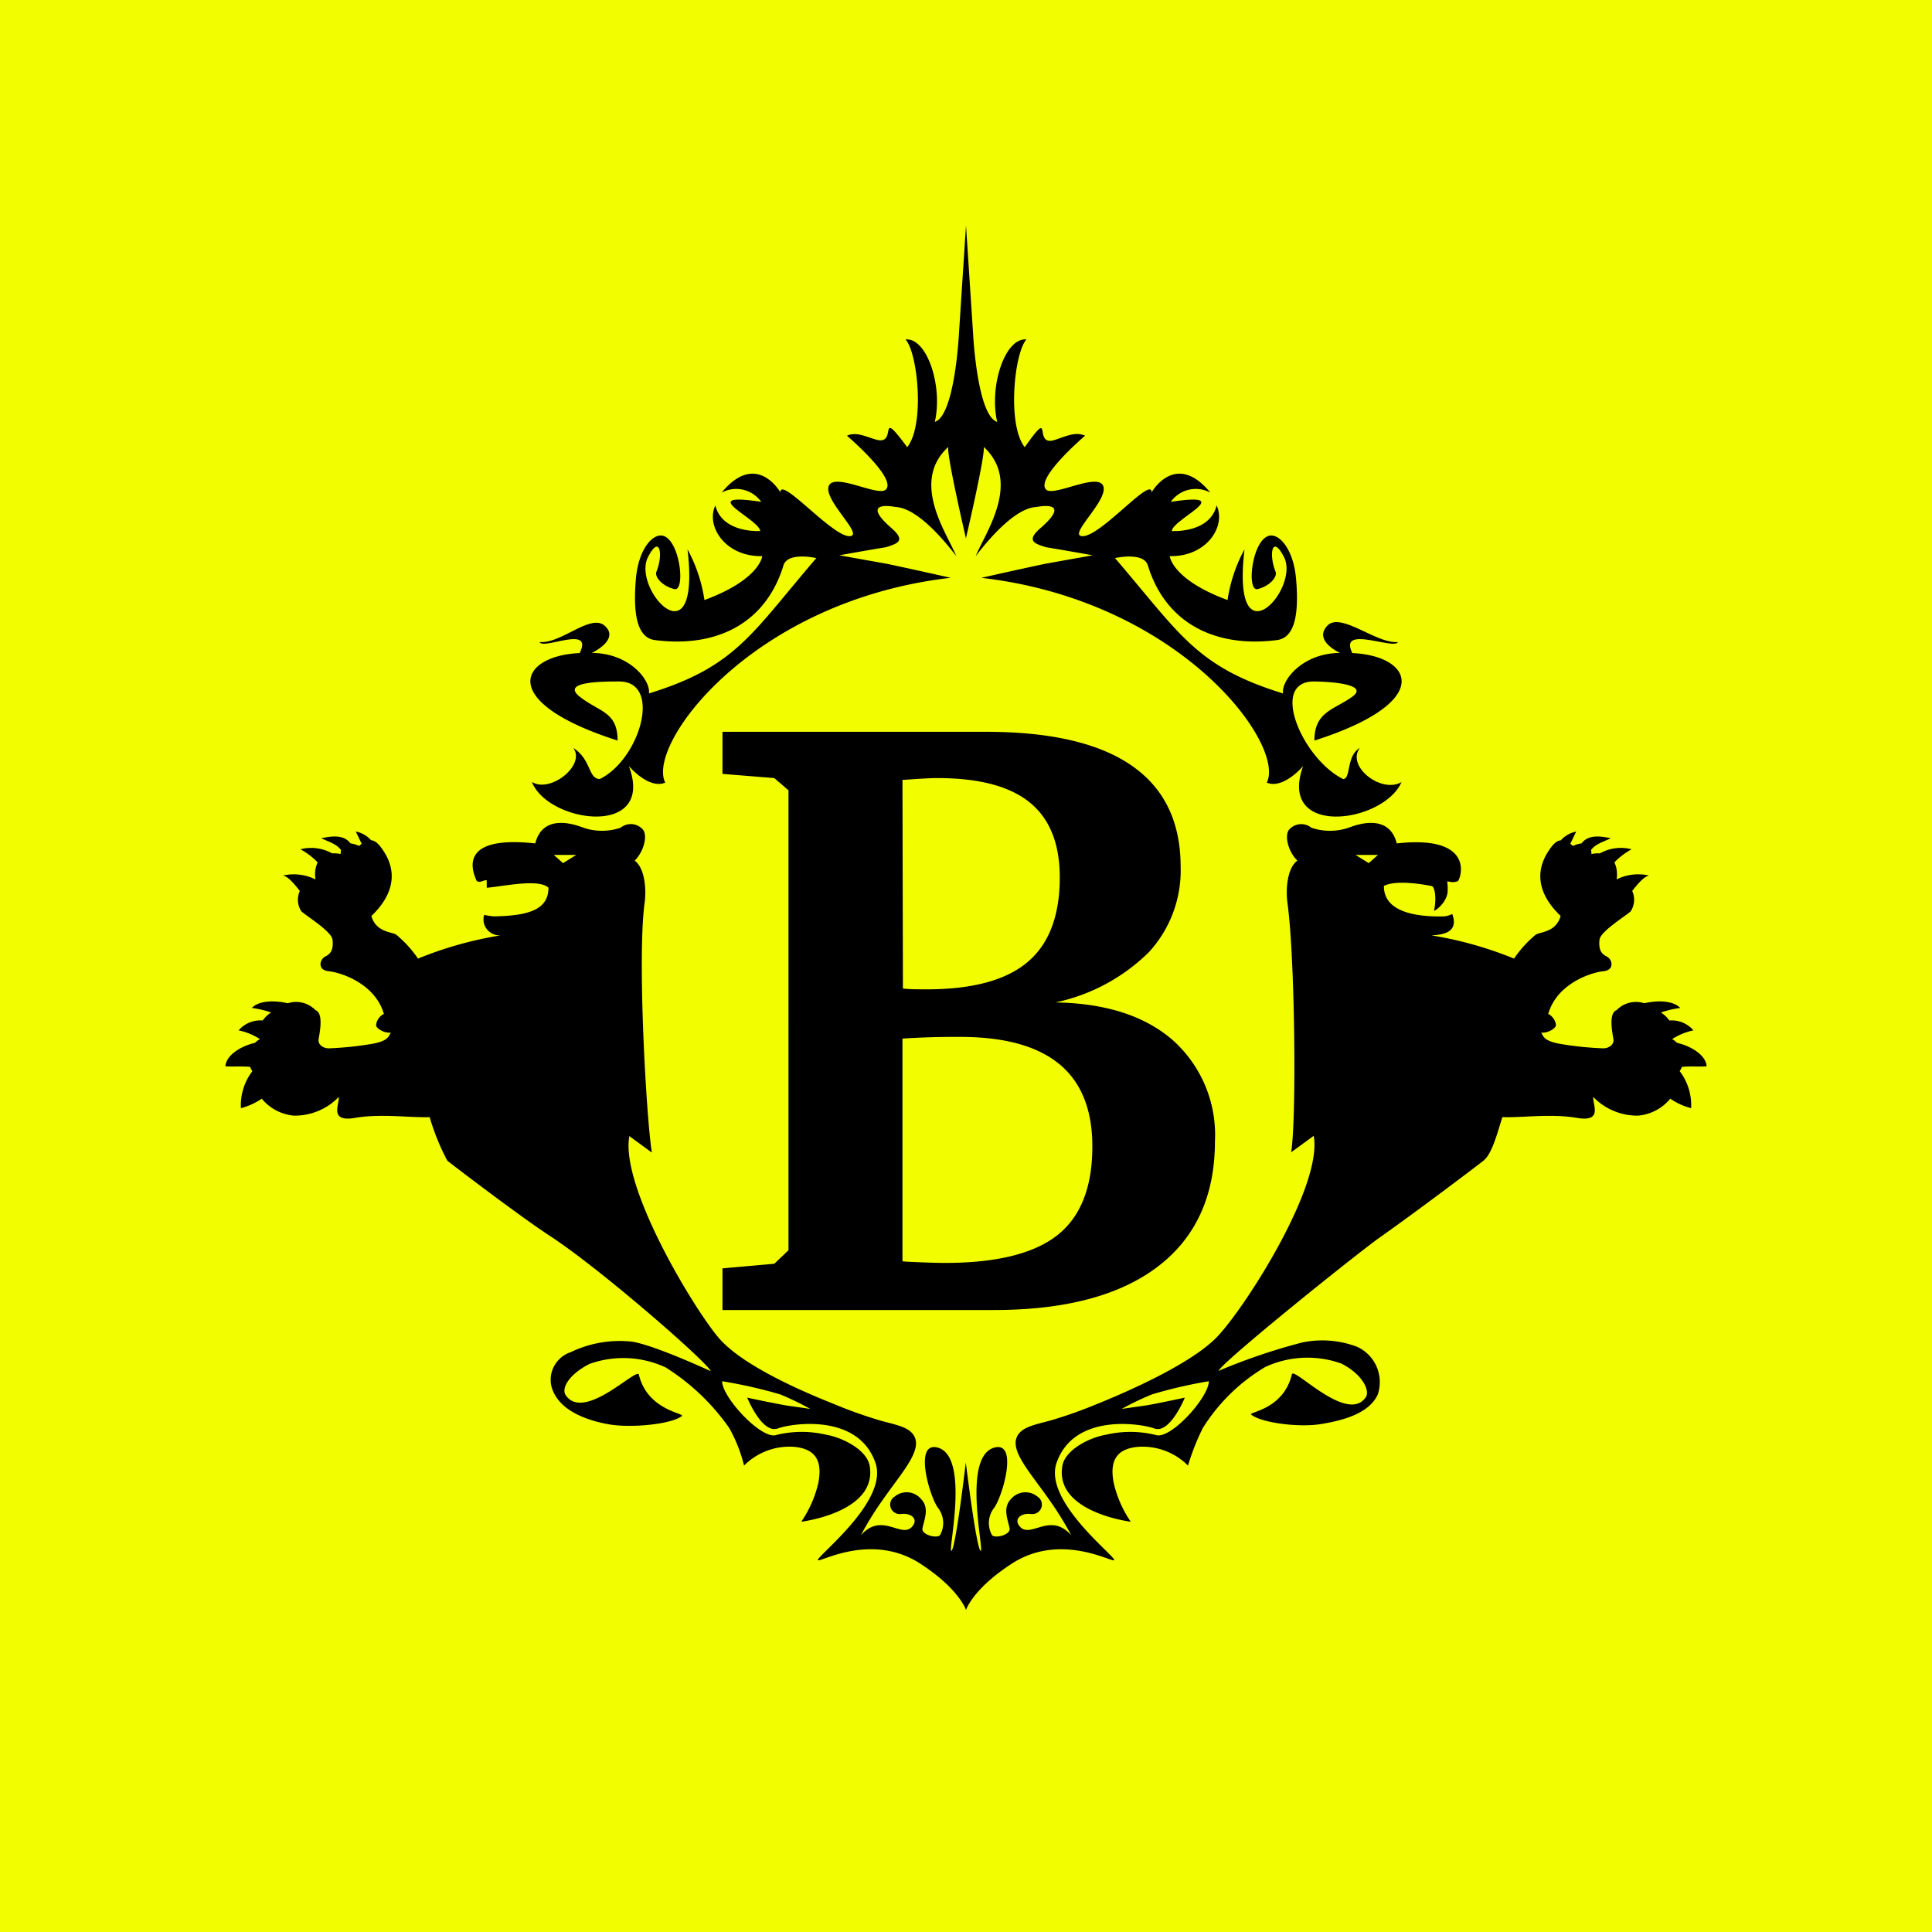 <svg xmlns="http://www.w3.org/2000/svg" width="60" height="60"><g fill="none" fill-rule="evenodd"><path fill="#F2FE00" d="M0 0h60v60H0z"/><g fill="#000" fill-rule="nonzero"><path d="m19.544 35.282.7.512c-.17-1.046-.462-6.117-.22-7.79.047-.417 0-1.044-.314-1.277.265-.255.41-.743.265-.952a.497.497 0 0 0-.7-.07 1.793 1.793 0 0 1-1.157 0c-.241-.092-1.254-.465-1.495.488-2.473-.27-1.921.92-1.827 1.15.078.105.23-.02.318-.008l.003.236c.614-.061 1.607-.282 1.916-.004 0 .68-.605.874-1.706.892a2.893 2.893 0 0 1-.291-.046.49.49 0 0 0 .085.445.51.51 0 0 0 .42.192c-.879.142-1.738.384-2.56.72a3.588 3.588 0 0 0-.675-.743c-.145-.093-.627-.07-.772-.58.29-.28 1.011-1.048.38-2.013-.143-.221-.261-.33-.39-.34a.851.851 0 0 0-.474-.27l.183.383a.384.384 0 0 0-.08.066.872.872 0 0 0-.268-.081c-.243-.326-.712-.189-.903-.165.132.09.455.158.608.371a.61.61 0 0 0-.012.125.887.887 0 0 0-.262-.02 1.33 1.33 0 0 0-.985-.128c.197.108.377.245.533.406a.899.899 0 0 0-.066.527l-.005.001a1.505 1.505 0 0 0-1.008-.117c.158.019.365.272.527.478a.65.65 0 0 0 .051.637c.218.185.941.627.965.883.024.255-.024.417-.217.51-.193.093-.265.441.12.465.387.046 1.424.394 1.69 1.323a.447.447 0 0 0-.242.349c0 .093.241.255.458.232-.072.116-.072.255-.579.348-.446.076-.897.123-1.35.14-.17 0-.338-.116-.314-.279.024-.163.17-.812-.096-.906a.835.835 0 0 0-.86-.215c-.35-.082-.876-.107-1.118.146.204.026.405.073.599.141a.93.93 0 0 0-.261.248.89.89 0 0 0-.748.307c.236.049.461.141.663.272a.569.569 0 0 0-.154.115c-.457.106-.898.392-.919.729.232.017.48-.007.767.017a.745.745 0 0 0 .07.134c-.251.33-.377.737-.355 1.149.232-.06.451-.16.647-.295.246.3.604.49.993.527a1.9 1.9 0 0 0 1.399-.58c.024.232-.313.79.506.65.82-.14 1.689 0 2.316-.024.136.468.32.92.548 1.352.105.088 2.23 1.713 3.198 2.345 1.589 1.039 4.898 3.935 4.984 4.193 0 0-1.777-.823-2.458-.918a3.506 3.506 0 0 0-1.892.328.915.915 0 0 0-.553.514.89.89 0 0 0 .03.748c.285.598 1.088.876 1.748.985.668.108 1.898-.005 2.227-.263.11-.088-1.067-.17-1.334-1.286-.058-.243-1.7 1.478-2.273.637-.134-.195.065-.623.734-.968a3.114 3.114 0 0 1 2.369.106 6.874 6.874 0 0 1 1.977 1.884c.205.367.36.758.459 1.165a1.99 1.99 0 0 1 1.54-.583c.711.059.889.466.77 1.106-.098.436-.279.85-.533 1.221 0 0 2.37-.29 2.125-1.734-.085-.499-.838-.881-1.358-.97a3.313 3.313 0 0 0-1.538.008c-.446.17-1.687-1.162-1.687-1.667.61.098 1.211.234 1.803.408.32.132.634.283.936.451 0 0-.548-.08-.754-.108a41.084 41.084 0 0 1-1.206-.242s.462 1.136.948.957c.404-.15 2.495-.494 3.036 1.071.382 1.102-1.52 2.653-1.767 2.97-.248.317 1.508-.915 3.162.16C29.798 49.354 30 50 30 50s.203-.647 1.417-1.436c1.654-1.076 3.41.156 3.163-.161-.247-.317-2.15-1.868-1.768-2.97.541-1.565 2.632-1.22 3.037-1.071.485.179.947-.957.947-.957s-1 .213-1.206.242c-.205.028-.754.108-.754.108.303-.168.616-.319.937-.45.58-.174 1.17-.31 1.768-.409 0 .505-1.207 1.838-1.653 1.667a3.313 3.313 0 0 0-1.538-.007c-.52.088-1.273.47-1.358.969-.244 1.443 2.125 1.734 2.125 1.734a3.528 3.528 0 0 1-.533-1.221c-.119-.64.059-1.047.77-1.106a1.99 1.99 0 0 1 1.54.583c.12-.4.274-.79.46-1.165a5.762 5.762 0 0 1 1.938-1.896 3.119 3.119 0 0 1 2.369-.106c.669.345.889.847.755 1.044-.573.841-2.236-.956-2.295-.712-.266 1.114-1.373 1.167-1.262 1.254.329.258 1.487.402 2.155.293.66-.108 1.485-.312 1.77-.909a1.205 1.205 0 0 0-.633-1.49 3.041 3.041 0 0 0-1.714-.135c-.885.23-1.751.524-2.592.88.087-.258 4.296-3.646 5.05-4.175 1.051-.739 2.943-2.166 3.18-2.356.271-.216.439-.907.583-1.349.627.024 1.496-.116 2.315.024.82.14.483-.418.507-.65a1.9 1.9 0 0 0 1.399.58 1.46 1.46 0 0 0 .993-.527c.196.136.415.235.647.295a1.744 1.744 0 0 0-.355-1.15.779.779 0 0 0 .07-.133c.288-.024.535 0 .767-.017-.02-.337-.461-.622-.92-.729a.574.574 0 0 0-.152-.115c.201-.13.426-.223.662-.272a.891.891 0 0 0-.748-.307.93.93 0 0 0-.26-.248c.193-.068.394-.115.598-.141-.242-.253-.768-.228-1.117-.146a.835.835 0 0 0-.86.215c-.266.094-.121.743-.097.906.024.163-.145.279-.314.279a10.275 10.275 0 0 1-1.35-.14c-.507-.093-.507-.232-.58-.348.218.023.459-.14.459-.232a.446.446 0 0 0-.24-.349c.264-.929 1.302-1.277 1.687-1.323.386-.024.314-.372.121-.465-.193-.093-.241-.255-.217-.51.024-.256.747-.698.965-.883a.65.65 0 0 0 .051-.638c.163-.205.37-.458.528-.477a1.507 1.507 0 0 0-1.01.117h-.002a.913.913 0 0 0-.067-.528c.155-.162.335-.299.533-.406a1.33 1.33 0 0 0-.986.128.885.885 0 0 0-.261.02.607.607 0 0 0-.013-.125c.153-.213.476-.28.608-.371-.191-.024-.66-.161-.903.165a.872.872 0 0 0-.268.081.387.387 0 0 0-.082-.065l.185-.384a.876.876 0 0 0-.48.274c-.13.01-.24.115-.384.336-.631.965.09 1.733.38 2.012-.145.511-.627.488-.772.58-.26.216-.487.466-.675.744a11.73 11.73 0 0 0-2.559-.72c.192-.023.881-.015.64-.665a.77.77 0 0 1-.245.074c-.899.023-1.887-.143-1.877-.946.436-.226 1.5.008 1.5.008.138.129.1.619.054.753-.021.057.384-.2.424-.57a1.76 1.76 0 0 0-.013-.33.656.656 0 0 1 .082.01c.082.02.168.014.246-.019.09-.057.578-1.447-1.894-1.172-.241-.953-1.254-.58-1.495-.488a1.793 1.793 0 0 1-1.158 0 .5.5 0 0 0-.699.07c-.145.209 0 .697.265.952-.313.233-.361.86-.313 1.278.24 1.672.29 6.735.12 7.78l.7-.51c.29 1.555-2.141 5.357-3.012 6.255-.871.898-3.108 1.828-3.719 2.073a14.08 14.08 0 0 1-1.42.505c-.51.14-.919.205-1.063.508-.215.453.42 1.125.994 1.95.255.357.486.729.691 1.115-.658-.748-1.268.123-1.601-.278-.195-.232.044-.424.352-.384a.3.3 0 0 0 .32-.195.292.292 0 0 0-.125-.349.587.587 0 0 0-.822.083c-.254.269-.104.604-.039.903.044.2-.448.331-.548.211a.77.77 0 0 1 .077-.857c.276-.41.73-2.045.007-1.861-1.034.263-.304 3.282-.436 3.207-.134-.074-.46-2.744-.46-2.744s-.313 2.67-.445 2.744c-.133.075.596-2.944-.437-3.207-.723-.184-.268 1.45.007 1.86a.77.77 0 0 1 .077.858c-.1.12-.592-.012-.548-.21.065-.3.215-.635-.04-.904a.582.582 0 0 0-.82-.083.292.292 0 0 0-.126.349.3.3 0 0 0 .32.195c.308-.04.547.152.352.384-.333.4-.943-.47-1.6.278.204-.386.435-.759.69-1.115.574-.825 1.195-1.488.98-1.942-.144-.303-.553-.367-1.063-.507a14.12 14.12 0 0 1-1.42-.505c-.61-.245-2.812-1.122-3.614-2.079-.799-.951-3.05-4.7-2.762-6.251Zm-2.058-8.477-.288-.255h.698l-.41.255Zm25.021 0-.41-.255h.698l-.288.255Z"/><path d="M30.553 13.881c1.189 1.1.021 2.702-.251 3.39.617-.808 1.339-1.507 1.886-1.525 0 0 1.128-.241.171.615-.5.42-.275.511.13.634.375.06 1.447.25 1.447.25l-1.483.265c-.458.097-1.1.237-1.978.435 6.187.711 9.46 5.186 8.866 6.359.404.18.913-.262 1.129-.515-.81 2.239 2.493 1.782 3.056.499-.634.368-1.73-.5-1.292-1.062-.437.252-.27.959-.521.968-1.249-.615-2.29-2.994-.94-3.03.44 0 1.789.069 1.218.477s-1.171.461-1.171 1.358c3.789-1.212 3.033-2.637 1.178-2.717-.443-.89 1.305-.089 1.415-.344-.66.065-1.775-.944-2.19-.507-.449.472.396.847.396.847-1.15 0-1.829.836-1.774 1.257-2.71-.835-3.201-1.857-5.218-4.203 0 0 .889-.204 1.02.225.562 1.84 2.149 2.565 4.014 2.32.576-.074.678-.868.59-1.896-.082-.964-.56-1.462-.879-1.33-.505.209-.655 1.72-.319 1.644.346-.079.633-.363.559-.548-.213-.521-.107-1.174.265-.444.507.997-1.648 3.34-1.228-.243a4.738 4.738 0 0 0-.526 1.575c-1.728-.637-1.796-1.364-1.796-1.364 1.143.026 1.76-.927 1.456-1.574-.213.872-1.392.795-1.392.795.027-.372 2.072-1.225-.031-.907a.954.954 0 0 1 1.23-.286c-1.085-1.318-1.825-.01-1.825-.01 0-.515-1.567 1.362-2.142 1.362-.5 0 .822-1.122.637-1.562-.177-.42-1.531.342-1.769.117-.36-.34 1.207-1.675 1.207-1.675-.308-.144-.646.043-.963.138-.668.198.003-1.079-.91.218-.551-.684-.33-2.925.052-3.345-.669-.062-1.165 1.46-.908 2.56-.614-.192-.745-2.68-.745-2.68L30 7l-.223 3.422s-.131 2.488-.746 2.68c.256-1.1-.239-2.622-.909-2.56.383.42.604 2.661.052 3.345-.963-1.297-.269-.045-.957-.232-.303-.082-.622-.26-.915-.124 0 0 1.567 1.334 1.206 1.675-.238.225-1.591-.537-1.768-.117-.185.44 1.137 1.562.637 1.562-.541 0-2.142-1.872-2.142-1.362 0 0-.74-1.308-1.825.01a.953.953 0 0 1 1.23.286c-2.103-.318-.058.535-.031.907 0 0-1.18.077-1.393-.795-.304.647.314 1.6 1.457 1.574 0 0-.069.727-1.796 1.364a4.738 4.738 0 0 0-.526-1.575c.42 3.583-1.735 1.24-1.228.243.372-.73.478-.077.266.444-.076.185.212.47.557.548.337.076.187-1.435-.318-1.644-.32-.132-.798.366-.88 1.33-.087 1.028.015 1.822.59 1.897 1.866.244 3.433-.48 3.994-2.32.13-.43 1.02-.226 1.02-.226-2.017 2.346-2.487 3.368-5.198 4.203.056-.421-.624-1.257-1.774-1.257 0 0 .886-.416.397-.847-.436-.383-1.36.572-2.02.507.11.255 1.688-.546 1.245.344-1.855.08-2.611 1.505 1.178 2.717 0-.897-.56-.882-1.17-1.358-.612-.476.698-.476 1.217-.477 1.35-.002.65 2.415-.6 3.03-.37-.013-.254-.604-.826-.968.403.529-.71 1.42-1.283 1.057.507 1.288 3.85 1.745 3.012-.494.216.253.725.695 1.13.515-.595-1.173 2.677-5.648 8.865-6.36-.878-.197-1.52-.337-1.978-.434l-1.482-.265s1.07-.19 1.445-.25c.406-.123.63-.215.13-.634-.956-.856.172-.615.172-.615.547.018 1.27.717 1.886 1.525-.272-.688-1.44-2.29-.25-3.39-.04.31.55 2.836.55 2.836s.593-2.526.555-2.836Z"/><path d="M22.437 22.727h8.186c2.005 0 3.514.35 4.526 1.052 1.011.701 1.517 1.749 1.517 3.143a3.75 3.75 0 0 1-.985 2.647 5.846 5.846 0 0 1-2.902 1.562c1.562.026 2.778.418 3.647 1.176a3.942 3.942 0 0 1 1.305 3.136c0 1.69-.59 2.987-1.77 3.889-1.18.901-2.88 1.352-5.098 1.352h-8.426V39.39l1.61-.143.44-.419V24.544l-.44-.38-1.61-.13v-1.307Zm5.604 7.972c.07.009.16.015.266.02.106.004.262.006.466.006 1.42 0 2.464-.28 3.134-.843.67-.562 1.005-1.44 1.005-2.633 0-1.046-.31-1.821-.931-2.327-.622-.505-1.576-.757-2.862-.758-.213 0-.55.018-1.012.053h-.08l.014 6.482Zm-.014 8.47.094.012c.55.027.958.04 1.224.04 1.597 0 2.76-.286 3.488-.858.727-.572 1.09-1.49 1.091-2.756 0-1.144-.342-1.997-1.025-2.56-.684-.563-1.708-.845-3.075-.845a25.197 25.197 0 0 0-1.797.052v6.914Z"/></g></g></svg>